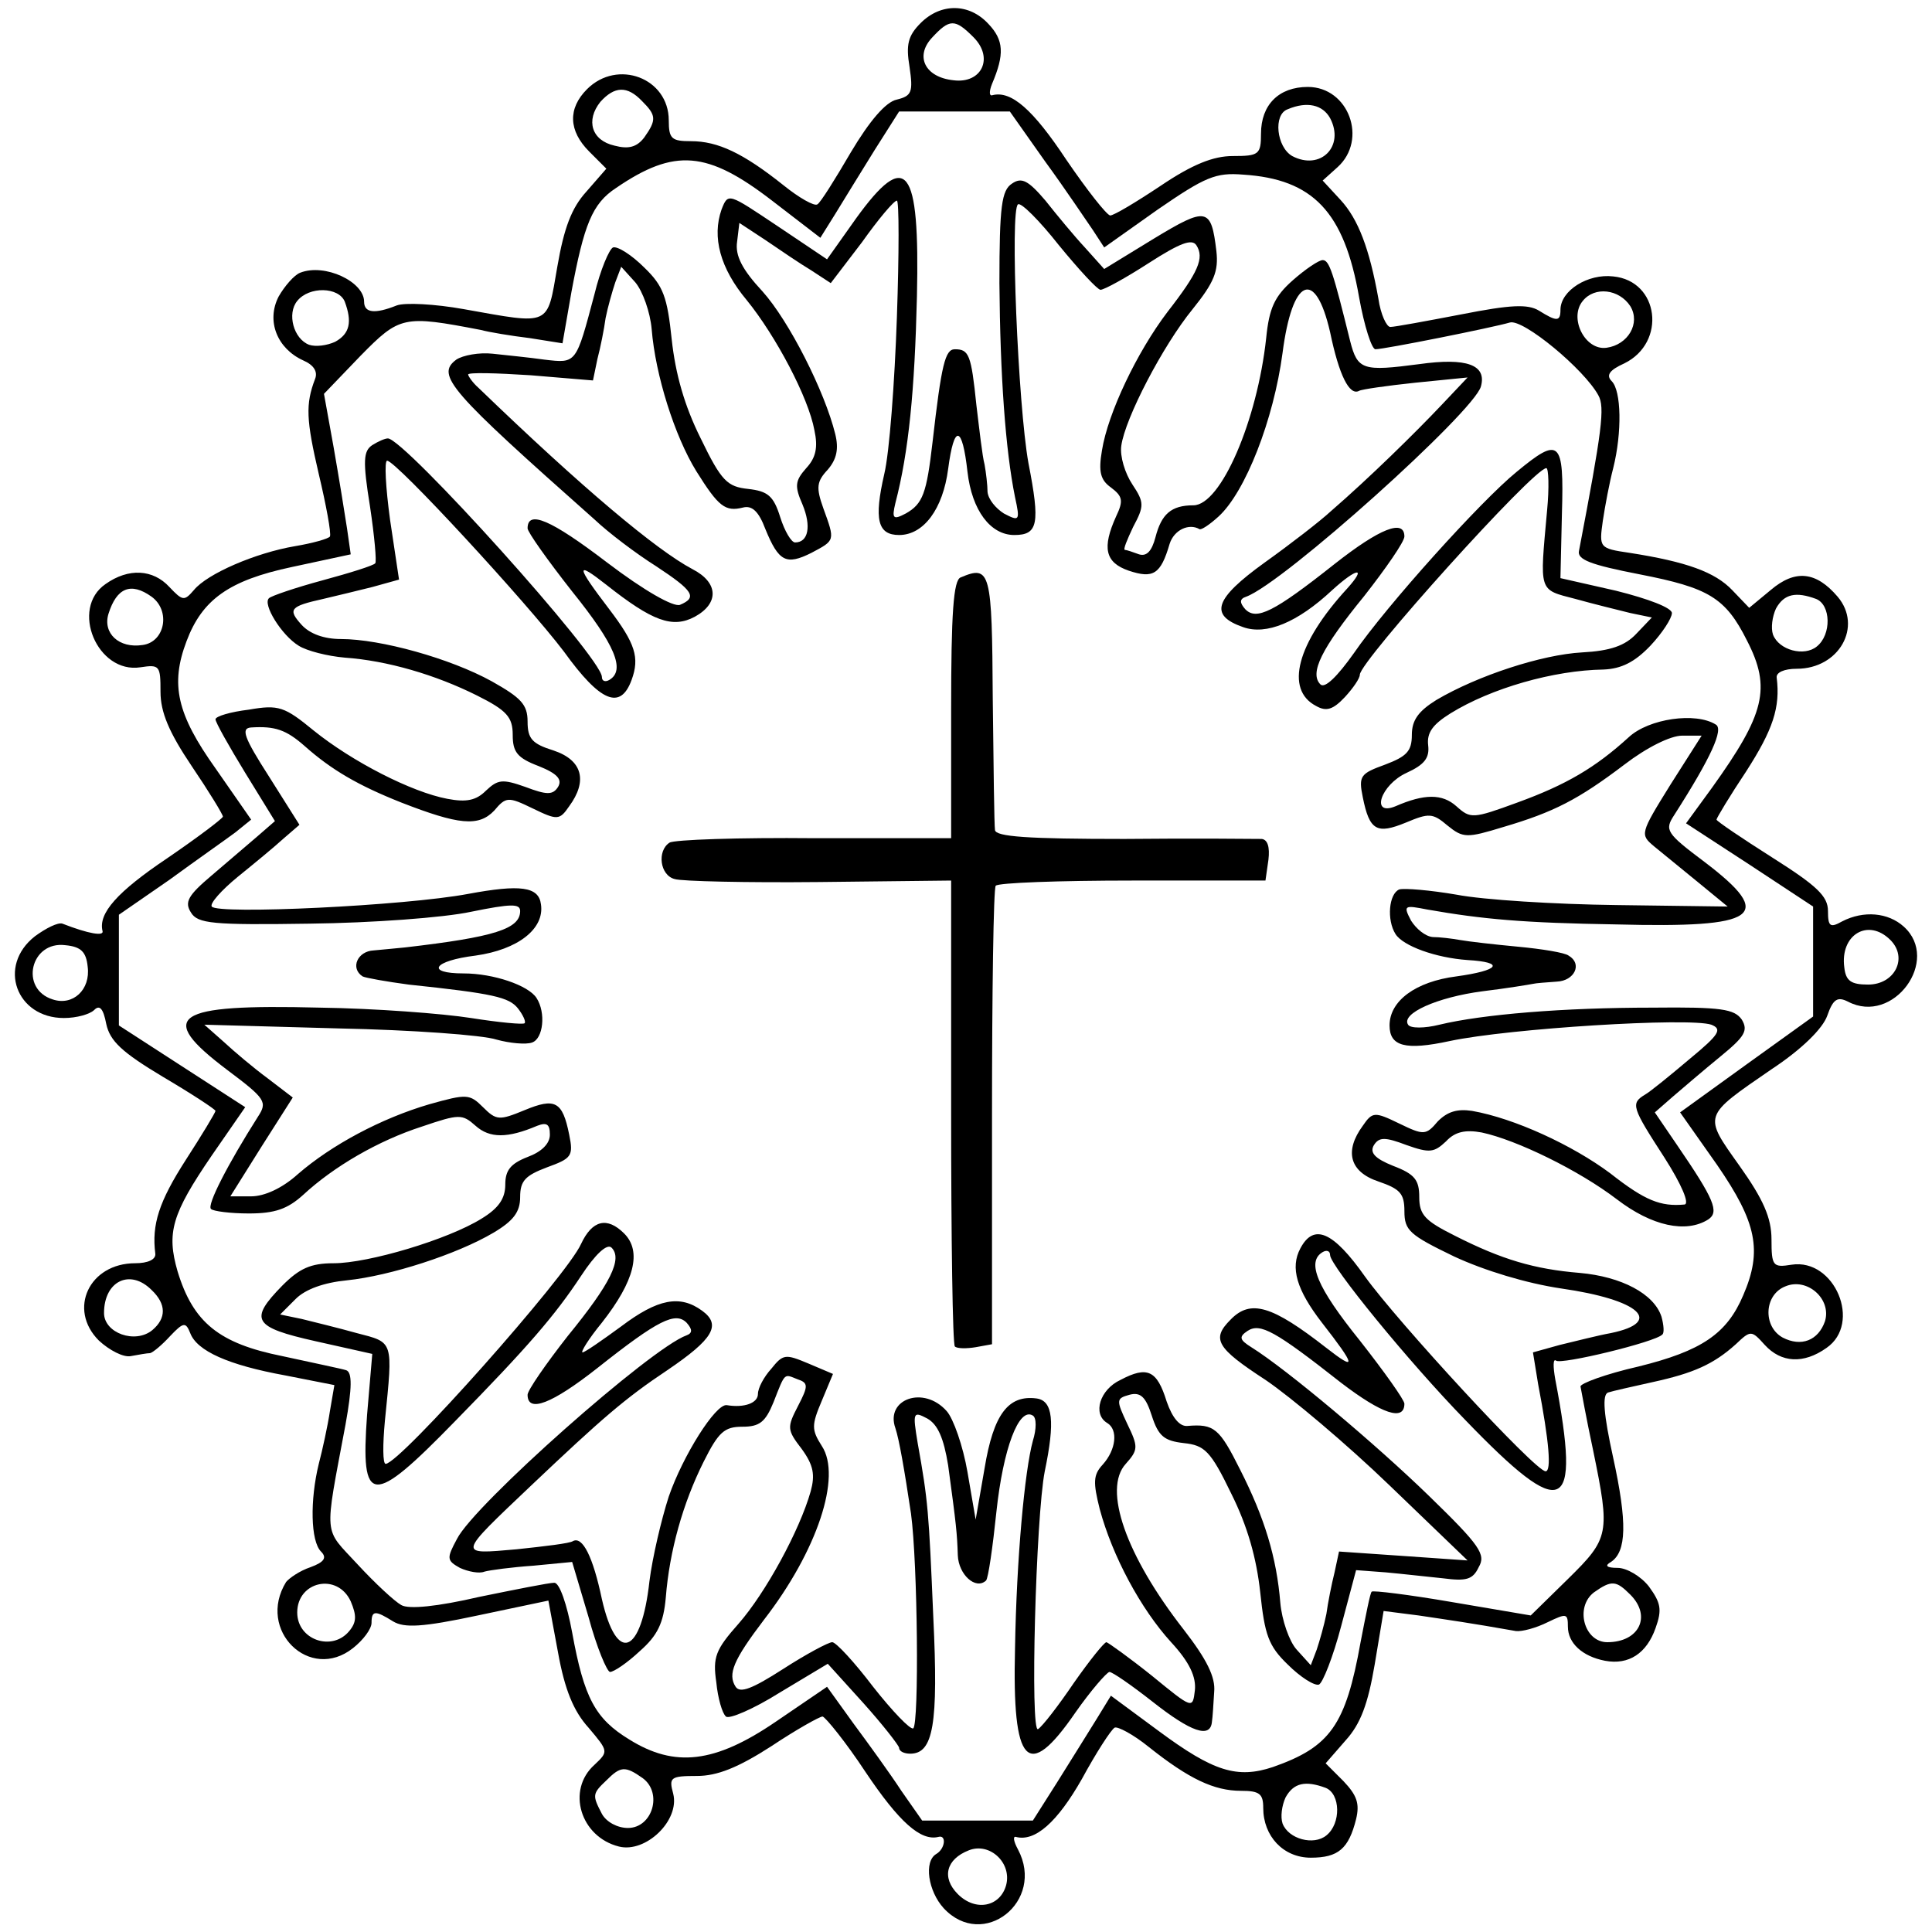 <?xml version="1.0" standalone="no"?>
<!DOCTYPE svg PUBLIC "-//W3C//DTD SVG 20010904//EN"
 "http://www.w3.org/TR/2001/REC-SVG-20010904/DTD/svg10.dtd">
<svg version="1.0" xmlns="http://www.w3.org/2000/svg"
 width="260pt" height="260pt" viewBox="0 0 260 260"
 preserveAspectRatio="xMidYMid meet">
<g transform="translate(0,260) scale(0.1,-0.1)"
fill="#000000" stroke="none">
<path d="M1239 2569 c-17 -17 -20 -29 -15 -59 5 -34 3 -39 -17 -44 -15 -3 -37
-29 -62 -71 -21 -36 -41 -68 -45 -70 -4 -3 -25 9 -46 26 -54 43 -88 59 -124
59 -26 0 -30 3 -30 28 0 57 -69 83 -110 42 -26 -26 -25 -56 3 -84 l23 -23 -27
-31 c-20 -22 -30 -49 -39 -101 -14 -81 -8 -78 -126 -57 -39 7 -79 9 -90 5 -30
-12 -44 -10 -44 5 0 27 -53 52 -86 39 -8 -3 -21 -18 -29 -32 -17 -33 -2 -70
33 -86 14 -6 20 -15 16 -25 -13 -34 -12 -55 5 -128 10 -42 17 -80 15 -84 -2
-3 -23 -9 -47 -13 -53 -9 -118 -37 -136 -59 -13 -15 -15 -15 -33 4 -22 24 -55
26 -86 4 -48 -33 -11 -121 47 -112 26 4 27 2 27 -33 0 -27 11 -54 42 -100 23
-34 42 -65 42 -68 -1 -3 -34 -28 -75 -56 -67 -45 -93 -74 -87 -98 2 -7 -18 -4
-54 10 -6 2 -22 -6 -37 -17 -51 -40 -25 -110 39 -110 17 0 35 5 41 11 7 7 12
2 16 -19 5 -23 21 -38 76 -71 39 -23 71 -44 71 -46 0 -2 -18 -32 -40 -66 -36
-56 -46 -87 -41 -126 1 -8 -10 -13 -27 -13 -62 0 -91 -62 -49 -104 14 -13 33
-23 43 -21 11 2 22 4 26 4 4 1 16 11 27 23 18 19 21 19 27 4 9 -24 51 -43 128
-57 l66 -13 -6 -35 c-3 -20 -10 -52 -15 -71 -12 -49 -11 -104 3 -118 8 -8 5
-14 -14 -21 -15 -5 -29 -15 -33 -20 -40 -65 32 -135 90 -89 14 11 25 26 25 34
0 17 5 17 29 2 15 -9 39 -8 114 8 l95 20 13 -70 c9 -50 21 -79 41 -101 27 -32
27 -32 8 -50 -38 -34 -19 -97 33 -110 36 -9 82 35 73 71 -6 22 -4 24 32 24 27
0 55 11 100 40 33 22 65 40 69 40 4 -1 31 -34 58 -75 45 -67 74 -93 98 -87 11
3 9 -16 -3 -23 -17 -10 -11 -50 10 -73 53 -57 137 9 100 79 -6 11 -7 18 -3 17
26 -7 56 20 89 78 19 35 39 66 44 69 4 2 25 -9 46 -26 54 -43 88 -59 124 -59
25 0 30 -4 30 -23 0 -38 27 -67 64 -67 37 0 51 12 61 52 5 21 1 32 -17 51
l-24 24 27 31 c20 22 30 49 39 102 l12 72 47 -6 c40 -6 69 -10 131 -21 8 -1
27 4 43 12 25 12 27 12 27 -6 0 -22 19 -40 50 -46 32 -6 56 10 68 44 9 25 7
34 -9 56 -11 14 -30 25 -42 25 -15 0 -18 3 -9 8 21 14 22 53 3 140 -13 59 -15
85 -7 88 6 2 33 8 60 14 55 12 82 24 112 51 20 19 21 19 39 -1 22 -24 52 -26
83 -4 48 33 11 121 -47 112 -25 -4 -27 -2 -27 34 0 29 -11 54 -43 99 -49 69
-50 66 43 130 41 27 69 55 75 72 8 23 14 26 28 19 61 -32 125 56 75 101 -21
19 -54 22 -83 7 -16 -9 -19 -7 -19 14 0 20 -15 34 -75 72 -41 26 -75 49 -75
51 0 2 18 32 40 65 36 56 46 86 41 126 -1 7 10 12 27 12 57 0 89 57 55 97 -29
34 -57 37 -90 9 l-29 -24 -23 24 c-23 24 -61 38 -138 50 -41 6 -41 7 -36 43 3
20 9 52 14 71 12 48 11 104 -2 117 -8 8 -3 15 17 24 57 28 47 111 -15 117 -34
4 -71 -19 -71 -45 0 -16 -5 -16 -29 -1 -15 9 -38 8 -104 -5 -47 -9 -90 -17
-96 -17 -5 0 -13 17 -16 38 -12 67 -27 107 -51 133 l-24 26 20 18 c41 37 15
108 -40 108 -39 0 -63 -24 -63 -63 0 -28 -3 -30 -38 -30 -26 0 -54 -11 -97
-40 -33 -22 -63 -40 -68 -40 -5 1 -31 34 -59 75 -45 68 -74 93 -99 87 -5 -2
-5 5 -1 15 17 40 16 59 -5 81 -26 28 -64 28 -91 1z m71 -19 c28 -28 11 -63
-27 -58 -38 4 -52 32 -29 57 24 26 31 26 56 1z m-446 -86 c19 -19 20 -25 3
-49 -10 -13 -21 -16 -40 -11 -31 7 -39 34 -19 59 19 21 36 22 56 1z m926 -23
c20 -38 -13 -71 -51 -51 -21 12 -26 56 -6 63 26 11 47 6 57 -12z m-383 -59
c27 -37 55 -79 64 -92 l15 -23 72 51 c64 44 78 50 115 47 94 -6 136 -50 156
-165 7 -39 17 -70 22 -70 12 0 157 29 181 36 18 5 100 -63 119 -98 9 -16 5
-47 -26 -209 -3 -12 15 -19 82 -32 92 -18 115 -31 144 -89 33 -64 24 -99 -47
-198 l-35 -48 86 -56 85 -56 0 -74 0 -74 -89 -64 -90 -65 50 -71 c53 -77 61
-115 35 -175 -22 -52 -56 -75 -141 -96 -44 -10 -79 -23 -78 -27 1 -5 8 -44 17
-86 23 -112 22 -118 -34 -173 l-50 -49 -106 18 c-58 10 -107 16 -108 14 -2 -1
-8 -32 -15 -68 -20 -112 -41 -141 -118 -168 -48 -16 -80 -6 -153 48 l-65 48
-19 -31 c-11 -18 -35 -56 -53 -85 l-33 -52 -74 0 -75 0 -28 40 c-15 23 -44 63
-64 90 l-36 50 -69 -47 c-82 -56 -136 -62 -197 -24 -46 28 -61 56 -77 144 -7
38 -17 67 -24 67 -7 0 -52 -9 -101 -19 -56 -13 -95 -17 -105 -11 -9 5 -35 29
-59 55 -46 50 -45 33 -16 188 9 50 9 70 1 73 -6 2 -45 10 -86 19 -85 17 -120
45 -141 114 -15 52 -8 77 46 156 l45 65 -85 55 -85 55 0 75 0 74 68 47 c37 27
77 55 89 64 l21 17 -48 69 c-52 73 -61 113 -39 171 21 56 57 82 142 100 l79
17 -5 35 c-3 20 -11 69 -18 109 l-13 72 49 51 c53 54 58 55 162 35 11 -3 41
-8 66 -11 l44 -7 12 69 c17 91 28 119 60 140 79 54 123 50 210 -17 l65 -50 20
32 c11 18 35 57 53 86 l33 52 75 0 74 0 48 -68z m-943 -188 c10 -27 7 -43 -13
-54 -11 -5 -26 -7 -35 -4 -21 8 -30 42 -16 59 16 20 56 19 64 -1z m1730 -6
c14 -23 -3 -52 -32 -56 -29 -4 -51 40 -32 63 16 20 49 16 64 -7z m-1990 -391
c26 -19 18 -61 -12 -65 -32 -5 -54 16 -46 42 11 35 30 43 58 23z m2240 -3 c20
-8 21 -48 1 -64 -17 -14 -51 -5 -59 16 -3 9 -1 24 4 35 11 20 27 23 54 13z
m100 -459 c24 -24 6 -60 -30 -60 -23 0 -30 5 -32 23 -6 44 32 67 62 37z
m-2426 -36 c4 -31 -20 -53 -47 -44 -45 14 -30 79 17 73 21 -2 28 -9 30 -29z
m86 -435 c20 -19 20 -38 1 -54 -23 -19 -65 -4 -65 23 0 43 35 60 64 31z m2252
-42 c-9 -26 -32 -35 -57 -22 -27 15 -25 58 4 69 29 12 62 -17 53 -47z m-1984
-377 c8 -19 8 -28 -2 -40 -23 -28 -70 -12 -70 25 0 42 54 54 72 15z m1722 9
c29 -29 12 -64 -31 -64 -31 0 -44 47 -18 67 24 17 30 16 49 -3z m-1329 -247
c27 -20 13 -67 -20 -67 -14 0 -29 8 -35 19 -13 25 -13 27 6 45 19 19 25 20 49
3z m919 -13 c20 -8 21 -48 1 -64 -17 -14 -51 -5 -59 16 -3 9 -1 24 4 35 11 20
27 23 54 13z m-430 -131 c-8 -29 -41 -36 -65 -12 -22 22 -16 47 15 59 28 11
58 -17 50 -47z"/>
<path d="M1152 2306 l-39 -55 -67 45 c-66 44 -66 45 -75 22 -13 -37 -2 -79 34
-122 39 -48 83 -131 91 -175 5 -23 2 -37 -11 -51 -15 -17 -16 -24 -5 -49 12
-29 8 -51 -10 -51 -5 0 -14 15 -20 34 -9 29 -17 35 -43 38 -28 3 -36 10 -64
68 -22 44 -34 87 -39 133 -6 57 -11 72 -37 97 -17 17 -36 29 -42 27 -5 -2 -17
-30 -25 -63 -25 -94 -24 -93 -67 -88 -21 3 -52 6 -70 8 -18 2 -40 -2 -49 -8
-28 -21 -9 -42 186 -215 19 -18 56 -46 83 -63 50 -33 56 -42 32 -52 -9 -3 -48
19 -98 57 -76 58 -107 71 -107 46 0 -5 27 -43 60 -85 58 -72 72 -106 50 -119
-5 -3 -10 -2 -10 4 0 26 -266 321 -288 321 -4 0 -13 -4 -21 -9 -12 -8 -13 -21
-3 -83 6 -40 9 -74 7 -76 -2 -3 -34 -13 -71 -23 -37 -10 -69 -21 -72 -24 -9
-8 17 -50 40 -64 11 -7 39 -14 62 -16 57 -4 122 -23 178 -51 40 -20 48 -29 48
-53 0 -23 6 -31 35 -42 25 -10 32 -18 26 -28 -7 -11 -15 -11 -44 0 -31 11 -37
10 -53 -5 -13 -13 -26 -16 -52 -11 -48 9 -128 50 -180 92 -39 32 -47 35 -87
28 -25 -3 -45 -9 -45 -13 0 -4 18 -36 40 -72 l40 -65 -23 -20 c-13 -11 -41
-35 -62 -53 -32 -27 -37 -36 -28 -50 9 -15 29 -17 160 -15 83 1 180 8 217 16
54 11 66 11 66 1 0 -24 -34 -35 -155 -49 -11 -1 -30 -3 -42 -4 -22 -1 -32 -24
-15 -35 4 -2 32 -7 62 -11 114 -12 135 -17 147 -32 7 -9 11 -18 9 -20 -2 -2
-34 1 -72 7 -38 6 -130 13 -204 14 -197 5 -221 -11 -124 -84 52 -39 54 -43 41
-63 -40 -63 -69 -119 -63 -124 3 -3 26 -6 51 -6 35 0 52 6 73 25 41 38 101 73
160 92 50 17 54 17 72 1 19 -17 43 -17 83 0 13 5 17 2 17 -12 0 -12 -11 -23
-30 -30 -23 -9 -30 -18 -30 -37 0 -19 -9 -32 -32 -46 -45 -28 -152 -60 -199
-60 -31 0 -46 -7 -69 -30 -45 -46 -40 -56 45 -75 l76 -17 -7 -82 c-9 -123 6
-124 118 -9 99 101 135 143 170 196 19 29 35 44 41 38 15 -15 -1 -48 -59 -119
-29 -37 -54 -73 -54 -79 0 -25 33 -12 94 36 82 65 105 76 120 61 8 -9 8 -14 0
-17 -48 -17 -286 -228 -309 -274 -14 -26 -14 -29 4 -39 11 -5 26 -8 33 -5 7 2
37 6 66 8 l52 5 22 -74 c11 -41 25 -74 29 -74 5 0 23 12 40 28 24 21 32 38 35
72 5 63 23 127 51 183 20 40 28 47 52 47 23 0 31 6 42 33 16 41 14 38 32 31
15 -5 15 -9 1 -36 -15 -29 -15 -32 5 -58 16 -22 18 -35 12 -57 -15 -53 -61
-137 -97 -178 -31 -35 -35 -45 -30 -79 2 -21 8 -42 13 -46 4 -4 37 10 72 32
l65 39 48 -53 c26 -29 47 -56 48 -60 0 -5 7 -8 15 -8 31 0 38 39 31 184 -6
142 -7 156 -21 234 -7 42 -6 43 13 33 14 -8 22 -26 28 -63 11 -81 12 -91 13
-121 1 -26 24 -47 38 -34 3 3 9 45 14 93 9 84 30 141 49 129 5 -3 5 -18 0 -34
-11 -40 -22 -159 -24 -279 -4 -158 17 -180 81 -87 21 30 42 54 46 55 4 0 30
-18 58 -40 52 -41 78 -50 80 -27 1 6 2 24 3 40 2 20 -10 44 -41 84 -78 100
-109 189 -78 223 17 19 17 23 2 54 -15 32 -15 34 3 39 15 4 22 -3 30 -28 9
-28 17 -34 43 -37 28 -3 36 -10 64 -68 22 -44 34 -87 39 -133 6 -57 11 -72 37
-97 17 -17 36 -29 42 -27 5 2 19 37 30 79 l20 75 40 -3 c22 -2 57 -6 77 -8 31
-4 40 -2 48 15 10 17 2 29 -67 96 -71 69 -191 170 -239 200 -16 10 -17 14 -5
22 17 11 37 0 126 -70 55 -42 85 -52 85 -28 0 5 -27 43 -60 85 -58 72 -72 106
-50 119 5 3 10 2 10 -4 0 -14 106 -144 182 -222 133 -138 156 -128 121 55 -3
17 -3 28 1 25 6 -6 134 25 143 35 3 2 2 13 -1 24 -10 31 -54 54 -110 59 -61 5
-105 18 -168 50 -40 20 -48 28 -48 52 0 23 -6 31 -35 42 -25 10 -32 18 -26 28
7 11 15 11 44 0 31 -11 37 -10 53 5 12 13 26 16 48 12 47 -10 131 -51 182 -90
47 -36 93 -46 123 -27 15 10 8 27 -42 100 l-30 44 24 21 c14 12 42 36 64 54
33 27 38 35 29 50 -10 14 -27 17 -120 16 -120 0 -229 -9 -287 -23 -20 -5 -39
-5 -42 0 -10 15 39 37 100 45 33 4 63 9 68 10 4 1 18 2 32 3 24 1 35 24 16 35
-5 4 -36 9 -68 12 -32 3 -67 7 -78 9 -11 2 -28 4 -37 4 -10 1 -22 11 -29 22
-11 21 -9 21 22 15 74 -13 129 -18 254 -20 192 -5 215 11 119 84 -52 39 -54
43 -41 63 50 78 67 116 56 122 -27 17 -90 8 -117 -17 -45 -41 -84 -64 -150
-88 -60 -22 -63 -22 -82 -5 -19 17 -43 17 -82 0 -34 -14 -20 29 15 45 24 11
31 20 29 37 -2 17 6 28 30 43 55 34 139 58 206 59 24 1 42 10 63 32 16 17 29
37 29 44 0 7 -31 19 -75 30 l-75 17 2 87 c3 99 -3 104 -61 56 -48 -39 -175
-180 -219 -244 -22 -31 -39 -48 -45 -42 -15 15 1 48 59 119 29 37 54 73 54 80
0 24 -33 11 -94 -37 -82 -65 -105 -76 -120 -61 -8 9 -8 14 1 17 50 18 307 249
316 283 8 29 -19 39 -83 30 -76 -10 -83 -8 -93 31 -23 93 -28 109 -37 109 -5
0 -23 -12 -40 -27 -25 -22 -32 -38 -36 -78 -12 -111 -61 -225 -98 -225 -30 0
-43 -12 -51 -43 -5 -19 -12 -26 -22 -23 -8 3 -17 6 -19 6 -3 0 3 14 11 31 15
28 15 33 -1 57 -10 15 -17 38 -15 52 5 37 56 135 96 184 29 36 35 51 32 78 -7
59 -13 60 -84 17 l-67 -41 -26 29 c-14 15 -38 44 -53 63 -23 27 -32 32 -45 23
-14 -9 -17 -30 -17 -134 1 -124 8 -224 21 -288 7 -32 6 -33 -15 -22 -11 7 -21
19 -22 29 0 9 -2 26 -4 37 -3 11 -7 47 -11 80 -7 68 -10 75 -29 75 -13 0 -18
-20 -30 -125 -8 -69 -13 -83 -36 -96 -17 -9 -19 -7 -14 14 18 69 26 152 29
278 4 176 -14 199 -82 105z m55 -133 c-3 -87 -10 -182 -17 -211 -14 -61 -9
-82 20 -82 33 0 59 35 66 89 8 61 19 59 26 -4 6 -52 31 -85 63 -85 32 0 35 15
19 97 -14 78 -25 341 -14 348 4 3 29 -22 55 -55 27 -33 52 -60 56 -60 5 0 34
16 65 36 42 27 58 33 64 24 11 -17 3 -36 -39 -90 -41 -54 -80 -136 -88 -186
-5 -29 -2 -40 12 -50 16 -12 17 -18 7 -39 -19 -42 -15 -62 17 -73 33 -11 43
-5 55 36 6 19 26 28 40 20 2 -2 14 6 26 17 36 33 74 130 86 220 13 101 44 115
64 28 12 -58 26 -86 39 -79 3 2 38 7 76 11 l70 7 -35 -37 c-35 -37 -97 -98
-149 -143 -14 -13 -54 -44 -89 -69 -68 -49 -75 -71 -29 -87 31 -11 73 6 120
50 33 30 47 32 20 2 -68 -74 -84 -136 -42 -158 14 -8 23 -5 39 12 11 12 20 25
20 30 0 18 234 278 251 278 3 0 4 -26 1 -57 -10 -111 -12 -106 38 -119 25 -7
58 -15 74 -19 l29 -6 -21 -22 c-15 -16 -35 -23 -73 -25 -54 -3 -140 -31 -196
-64 -24 -15 -33 -27 -33 -47 0 -22 -7 -29 -36 -40 -33 -12 -36 -15 -30 -44 9
-45 19 -50 58 -34 31 13 36 13 56 -4 21 -17 26 -17 75 -2 68 20 101 37 163 84
30 23 62 39 78 39 l26 0 -42 -66 c-41 -66 -41 -67 -22 -83 11 -9 38 -31 60
-49 l39 -32 -150 2 c-82 1 -179 7 -215 14 -35 6 -70 9 -77 7 -14 -6 -17 -41
-5 -60 10 -16 54 -32 97 -35 51 -3 43 -14 -15 -22 -55 -7 -90 -33 -90 -66 0
-28 21 -34 81 -21 80 17 322 32 352 22 15 -6 11 -13 -29 -46 -26 -22 -53 -44
-60 -48 -20 -12 -18 -17 26 -85 23 -36 34 -62 27 -63 -32 -3 -53 5 -100 42
-51 38 -129 74 -186 84 -20 3 -33 -1 -46 -14 -16 -19 -19 -19 -52 -3 -33 16
-36 16 -49 -3 -25 -34 -18 -62 21 -75 29 -10 35 -16 35 -40 0 -26 7 -32 67
-61 41 -19 97 -36 144 -43 105 -15 139 -45 67 -60 -17 -3 -48 -11 -69 -16
l-36 -10 7 -43 c15 -78 18 -117 10 -117 -14 0 -200 202 -243 262 -43 61 -69
72 -87 38 -14 -26 -5 -56 29 -100 46 -59 47 -66 6 -34 -73 57 -102 66 -129 38
-26 -26 -19 -38 47 -81 34 -23 110 -87 167 -142 l105 -101 -86 6 -87 6 -6 -28
c-4 -16 -9 -41 -11 -56 -3 -15 -9 -36 -13 -48 l-8 -21 -19 21 c-10 11 -20 40
-22 63 -5 61 -21 114 -54 179 -28 56 -35 62 -71 59 -10 -1 -20 10 -28 33 -13
42 -26 48 -62 29 -28 -13 -38 -46 -18 -58 15 -9 12 -36 -6 -56 -13 -14 -13
-24 -4 -60 17 -63 55 -134 96 -179 25 -27 34 -47 32 -65 -3 -25 -3 -25 -58 20
-30 24 -58 44 -61 45 -3 0 -23 -25 -44 -55 -21 -31 -42 -58 -48 -62 -11 -7 -3
286 9 347 14 67 11 95 -11 98 -38 5 -58 -21 -70 -94 l-12 -69 -11 64 c-6 35
-19 72 -28 82 -31 35 -83 16 -69 -23 5 -15 12 -55 21 -115 9 -67 11 -283 3
-289 -4 -2 -28 23 -54 56 -25 33 -50 60 -55 60 -5 0 -35 -16 -66 -36 -42 -27
-58 -33 -64 -24 -11 17 -3 36 38 90 72 93 105 193 78 234 -14 22 -14 28 0 61
l15 36 -33 14 c-31 13 -34 13 -50 -7 -10 -11 -18 -26 -18 -34 0 -12 -18 -19
-42 -15 -15 2 -59 -68 -78 -123 -10 -31 -22 -82 -26 -114 -11 -99 -44 -112
-64 -24 -12 57 -26 85 -39 78 -4 -3 -38 -7 -76 -11 -80 -7 -80 -9 20 86 95 90
126 117 183 155 62 42 73 61 47 80 -30 22 -60 16 -109 -21 -26 -19 -49 -35
-52 -35 -3 0 8 18 26 40 44 56 54 96 30 120 -23 23 -43 18 -58 -14 -19 -43
-244 -296 -263 -296 -4 0 -4 26 -1 58 11 109 12 105 -38 118 -25 7 -58 15 -74
19 l-29 6 21 21 c13 13 38 22 69 25 58 6 148 35 197 64 27 16 36 28 36 48 0
22 7 29 36 40 33 12 36 15 30 44 -9 45 -19 50 -60 33 -34 -14 -38 -14 -56 4
-18 18 -22 18 -72 4 -65 -19 -132 -55 -177 -94 -21 -19 -45 -30 -63 -30 l-28
0 42 67 42 66 -34 26 c-19 14 -45 36 -59 49 l-26 23 180 -5 c99 -2 195 -9 213
-15 18 -5 40 -7 48 -4 15 5 19 40 6 60 -11 17 -58 33 -98 33 -52 0 -41 17 16
24 57 8 93 36 88 69 -3 24 -28 27 -98 14 -85 -16 -338 -28 -345 -17 -3 4 13
22 35 40 21 17 49 40 61 51 l22 19 -41 65 c-34 53 -38 65 -24 66 32 2 47 -3
72 -25 36 -32 72 -53 130 -76 77 -30 104 -33 125 -11 16 19 19 19 52 3 33 -16
36 -16 49 3 25 34 18 62 -21 75 -29 9 -35 16 -35 39 0 23 -9 32 -48 54 -56 31
-150 57 -203 57 -23 0 -42 7 -53 19 -19 21 -16 25 29 35 17 4 46 11 66 16 l36
10 -12 80 c-6 44 -8 80 -4 80 12 0 188 -191 238 -257 49 -68 76 -79 91 -38 11
30 5 49 -30 95 -45 59 -46 66 -4 33 62 -49 89 -59 119 -43 33 18 32 46 -3 64
-49 26 -148 109 -288 244 -8 7 -14 16 -14 18 0 3 38 2 84 -1 l84 -7 6 29 c4
15 9 40 11 55 3 15 9 36 13 48 l8 21 19 -21 c10 -12 20 -40 22 -63 5 -62 31
-144 60 -191 30 -48 39 -55 63 -49 12 3 21 -5 30 -29 18 -44 28 -49 62 -32 32
17 32 16 16 60 -10 28 -9 36 6 52 12 14 15 28 10 48 -14 57 -62 152 -98 192
-27 29 -37 48 -34 67 l3 25 35 -23 c19 -13 47 -32 62 -41 l26 -17 42 55 c22
31 43 56 47 56 3 0 3 -71 0 -157z"/>
<path d="M1293 1823 c-10 -3 -13 -49 -13 -178 l0 -173 -184 0 c-101 1 -189 -2
-195 -6 -17 -11 -13 -44 7 -49 9 -3 97 -5 195 -4 l177 2 0 -311 c0 -171 2
-313 5 -316 3 -3 16 -3 28 -1 l22 4 0 306 c0 167 2 308 5 311 3 4 86 7 184 7
l179 0 4 28 c2 17 -1 27 -9 28 -7 0 -91 1 -185 0 -130 0 -173 3 -174 12 -1 6
-2 86 -3 177 -1 171 -3 180 -43 163z"/>
</g>
</svg>

